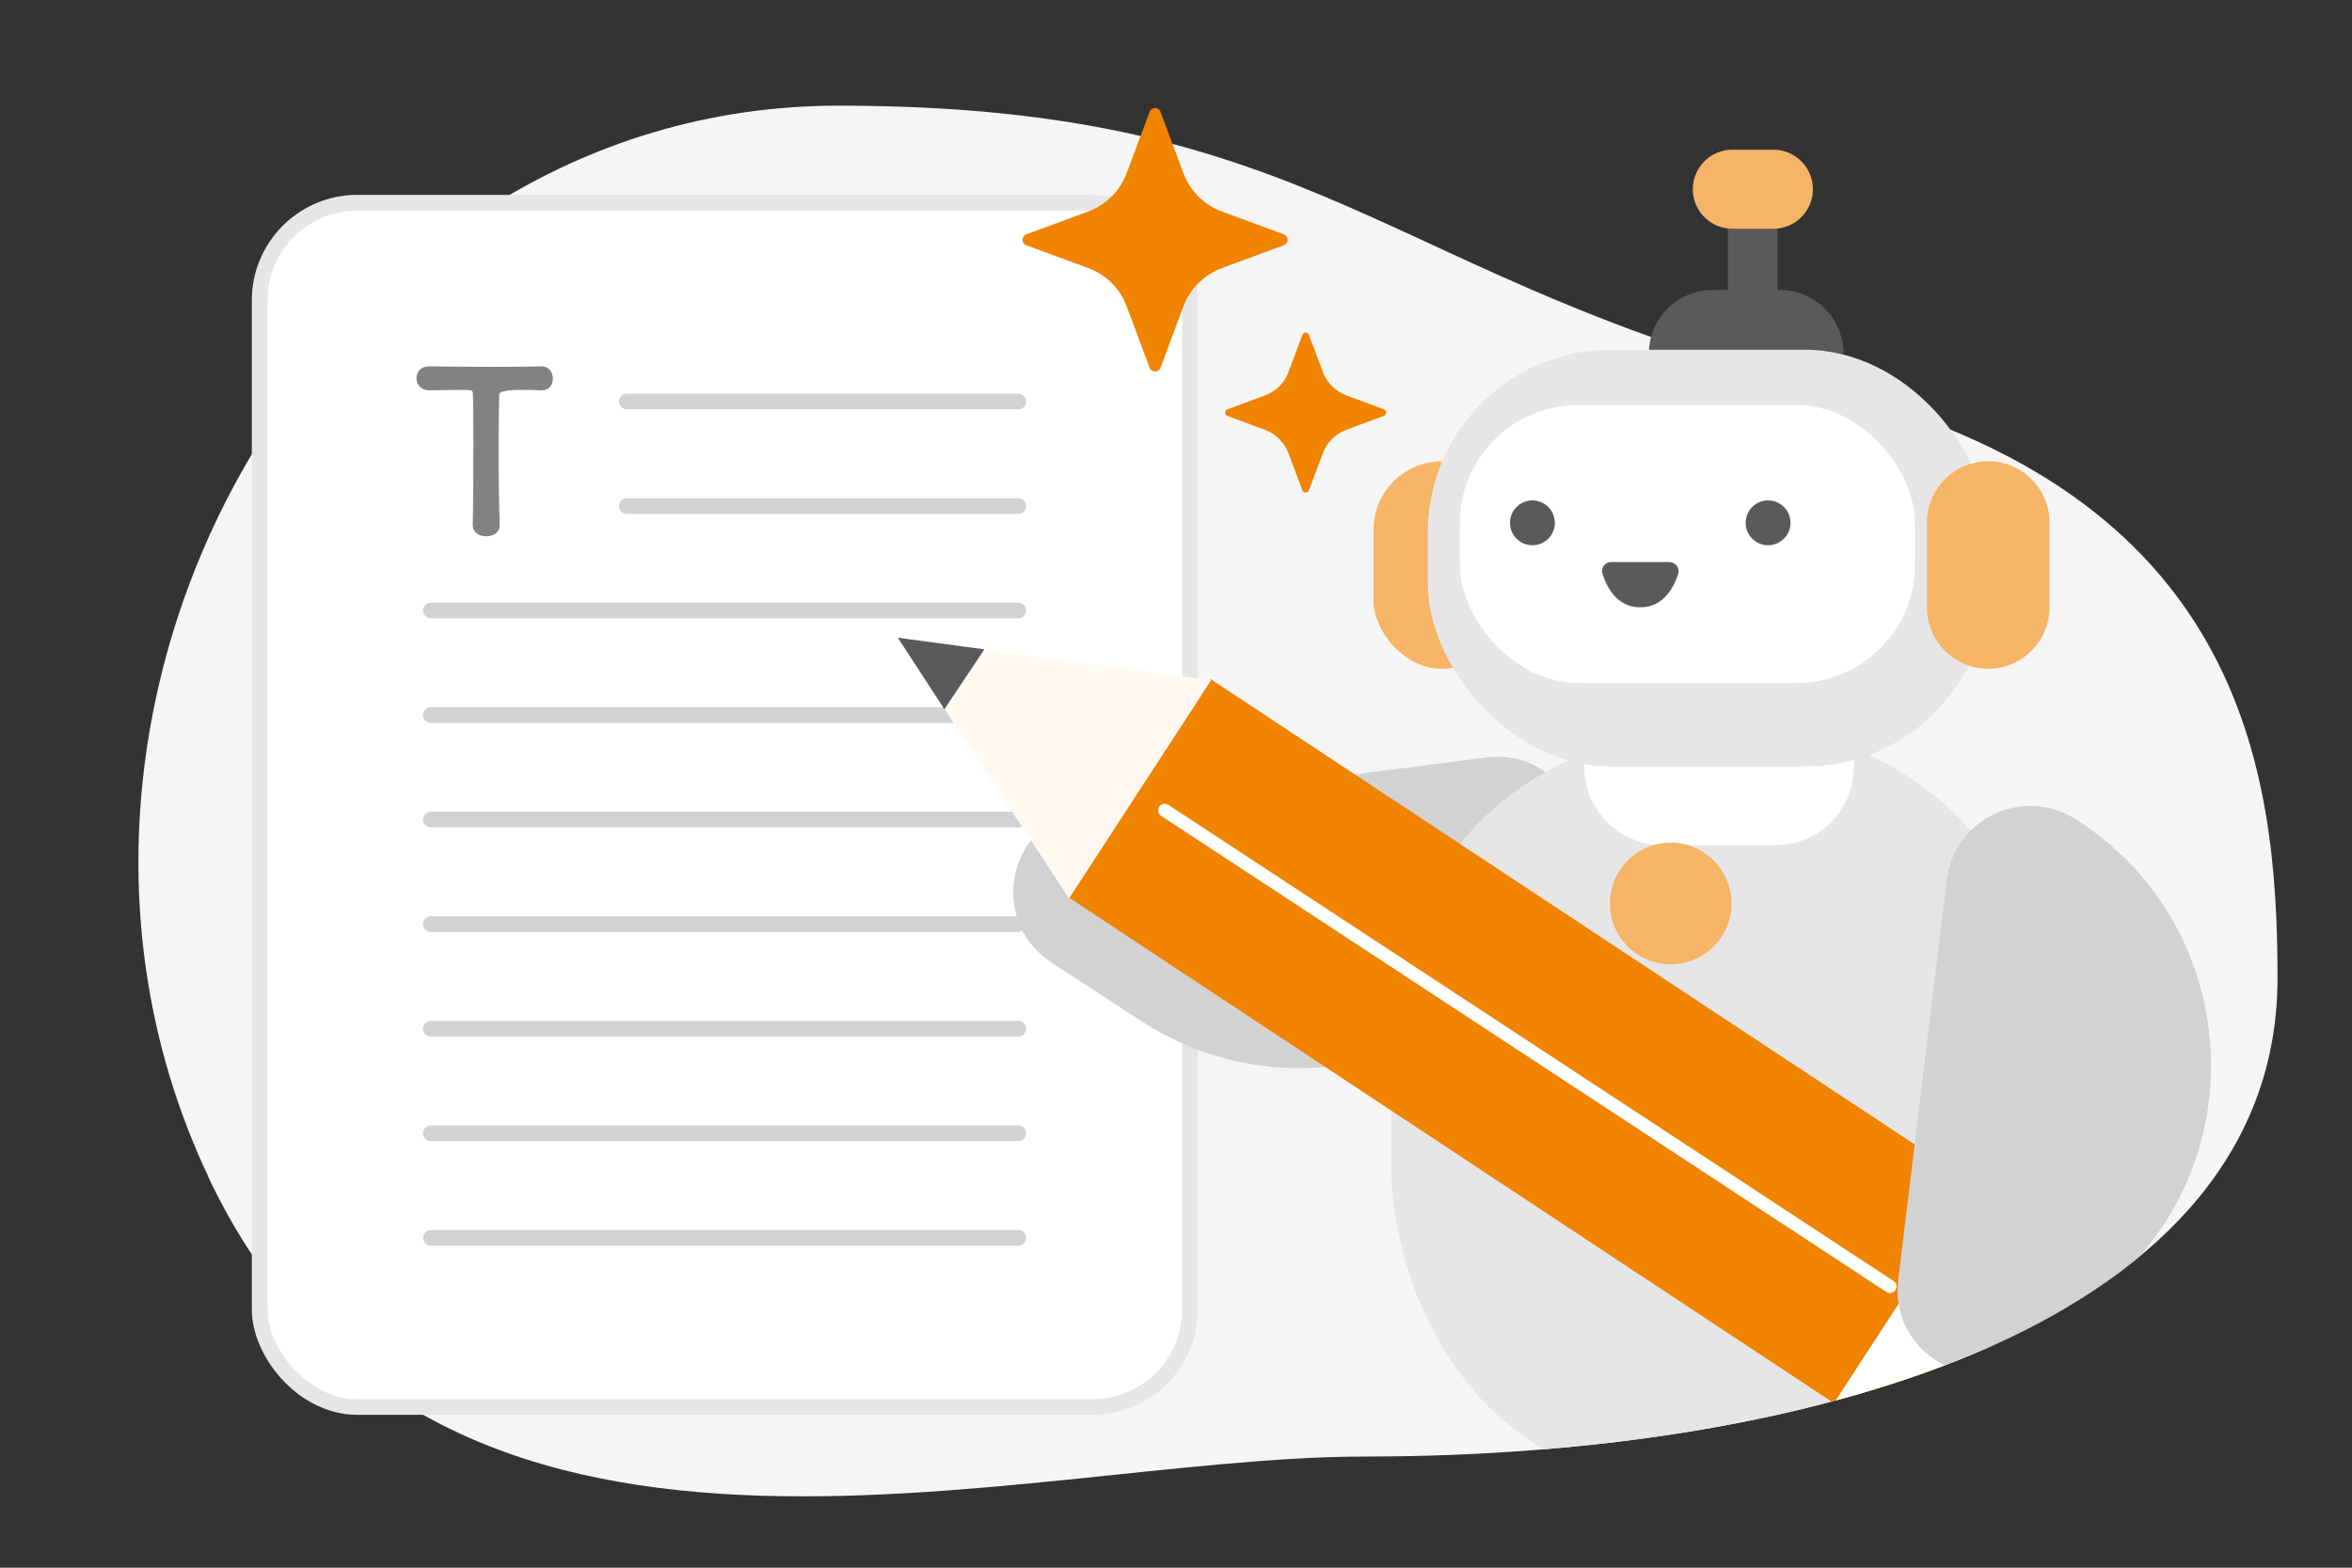 <?xml version="1.0" encoding="UTF-8"?><svg id="b" xmlns="http://www.w3.org/2000/svg" xmlns:xlink="http://www.w3.org/1999/xlink" viewBox="0 0 150 100"><rect x="0" y="0" width="150" height="100" fill="#333333" stroke="none"/><defs><style>.e{fill:#5a5a5a;}.f,.g{fill:#fff;}.h,.i,.j{fill:none;}.i{stroke:#fff;stroke-linejoin:round;stroke-width:.84px;}.i,.j{stroke-linecap:round;}.g{stroke:#e6e6e6;}.g,.j{stroke-miterlimit:10;}.j{stroke:#d2d2d2;}.k{fill:#828282;}.l{fill:#f5f5f5;}.m{fill:#fff9f2;}.n{fill:#d2d2d2;}.o{clip-path:url(#c);}.p{fill:#f6b466;}.q{fill:#f08300;}.r{fill:#e6e6e6;}</style><clipPath id="c"><path class="h" d="M13.28,75.04C-.87,45.11,20.37,6.74,53.47,6.74c30.81,0,39.53-4.88,67.72,2.11,26.48,6.57,24.06,40.15,24.06,53.54,0,21.91-29.3,30.52-58.19,30.52-22.41,0-59.45,12.47-73.79-17.86Z"/></clipPath></defs><path class="l" d="M13.28,75.04C-.87,45.11,20.37,6.74,53.47,6.74c30.81,0,34.84,11.13,63.03,18.12,26.48,6.57,28.75,24.14,28.75,37.53,0,21.91-29.3,30.52-58.19,30.52-22.41,0-59.45,12.47-73.79-17.86Z"/><rect class="g" x="16.56" y="12.93" width="59.33" height="76.82" rx="6.23" ry="6.23"/><path class="k" d="M30.15,33.46c.03-1.12.04-3.2.04-5.09,0-1.26,0-2.45-.03-3.21,0-.29-.04-.29-.89-.29-.54,0-1.22.03-1.89.03-.54,0-.82-.39-.82-.77s.26-.76.79-.76h.03c.86.01,2.38.03,3.87.03,1.22,0,2.44-.01,3.26-.03.56-.01.75.46.75.77,0,.39-.23.76-.69.76h-.06c-.49-.03-.9-.03-1.25-.03q-1.42,0-1.42.29c-.03.98-.04,2.37-.04,3.77,0,1.72.03,3.47.07,4.53.03.5-.42.75-.86.75s-.86-.24-.86-.73h0Z"/><path class="q" d="M74.01,7.13l1.47,3.93c.42,1.13,1.32,2.02,2.45,2.43l3.95,1.46c.32.12.32.57,0,.69l-3.95,1.46c-1.13.42-2.03,1.31-2.45,2.43l-1.47,3.93c-.12.32-.57.32-.69,0l-1.47-3.93c-.42-1.13-1.32-2.02-2.45-2.43l-3.95-1.46c-.32-.12-.32-.57,0-.69l3.95-1.46c1.13-.42,2.03-1.31,2.45-2.43l1.47-3.93c.12-.32.57-.32.69,0h0Z"/><path class="q" d="M83.48,21.36l.89,2.38c.26.68.8,1.22,1.49,1.48l2.4.89c.2.07.2.35,0,.42l-2.4.89c-.69.25-1.23.79-1.49,1.48l-.89,2.38c-.07.19-.35.19-.42,0l-.89-2.38c-.26-.68-.8-1.22-1.49-1.48l-2.4-.89c-.2-.07-.2-.35,0-.42l2.4-.89c.69-.25,1.23-.79,1.49-1.48l.89-2.38c.07-.19.35-.19.42,0h0Z"/><line class="j" x1="39.98" y1="25.61" x2="64.94" y2="25.61"/><line class="j" x1="39.98" y1="32.28" x2="64.94" y2="32.28"/><line class="j" x1="27.48" y1="38.94" x2="64.94" y2="38.94"/><line class="j" x1="27.48" y1="45.61" x2="64.94" y2="45.61"/><line class="j" x1="27.48" y1="52.28" x2="64.94" y2="52.28"/><line class="j" x1="27.48" y1="58.95" x2="64.94" y2="58.95"/><line class="j" x1="27.48" y1="65.62" x2="64.94" y2="65.62"/><line class="j" x1="27.48" y1="72.29" x2="64.94" y2="72.29"/><line class="j" x1="27.48" y1="78.96" x2="64.94" y2="78.96"/><g class="o"><path class="n" d="M94.8,48.32l-25.49,3.26c-4.95.63-6.43,7.09-2.25,9.82l5.69,3.71c10.24,6.68,24.04,1.82,27.83-9.81h0c1.22-3.75-1.88-7.49-5.78-6.98Z"/><path class="r" d="M88.72,74.13v-7.87c0-6.94,3.61-13.42,9.59-16.87,3.05-1.76,6.88-3.05,11.55-3.04,2.27,0,4.31.27,6.14.72,8.6,2.1,14.55,10.02,14.55,18.93v8.12c0,12.77-10.46,21.21-20.92,21.21-15.56,0-20.91-12.74-20.91-21.21Z"/><path class="f" d="M106.01,53.91h7.25c2.74,0,4.97-2.24,4.97-4.97h0c0-2.74-2.24-4.98-4.97-4.98h-7.25c-2.74,0-4.97,2.24-4.97,4.97h0c0,2.74,2.24,4.97,4.97,4.97Z"/><circle class="p" cx="106.55" cy="57.63" r="3.88"/><rect class="p" x="87.6" y="29.43" width="8.71" height="13.23" rx="4.35" ry="4.35"/><path class="e" d="M110.2,12.94v6c0,.87.71,1.58,1.58,1.58h0c.87,0,1.58-.71,1.58-1.58v-6c0-.87-.71-1.58-1.58-1.58h0c-.87,0-1.58.71-1.58,1.58Z"/><path class="p" d="M107.96,12.07h0c0,1.39,1.13,2.52,2.52,2.52h2.62c1.39,0,2.52-1.13,2.52-2.52h0c0-1.39-1.13-2.52-2.52-2.52h-2.62c-1.39,0-2.52,1.13-2.52,2.52Z"/><path class="e" d="M105.17,22.55h12.4c0-2.23-1.81-4.05-4.05-4.05h-4.31c-2.23,0-4.05,1.81-4.05,4.05h0Z"/><rect class="r" x="91.07" y="22.31" width="35.73" height="26.58" rx="11.66" ry="11.66" transform="translate(217.86 71.2) rotate(180)"/><rect class="f" x="93.09" y="25.83" width="29.03" height="17.72" rx="7.54" ry="7.54" transform="translate(215.22 69.39) rotate(-180)"/><circle class="e" cx="112.76" cy="33.35" r="1.43"/><circle class="e" cx="97.73" cy="33.35" r="1.43"/><path class="e" d="M106.47,35.85h-3.72c-.39,0-.67.38-.55.75.27.86.92,2.14,2.41,2.14s2.14-1.28,2.42-2.13c.12-.37-.16-.75-.55-.75Z"/><path class="p" d="M126.8,42.66h0c-2.15,0-3.91-1.76-3.91-3.91v-5.42c0-2.15,1.76-3.91,3.91-3.91h0c2.15,0,3.91,1.76,3.91,3.91v5.42c0,2.15-1.76,3.91-3.91,3.91Z"/><polygon class="q" points="68.15 57.24 124.59 94.55 133.65 80.63 77.21 43.32 68.15 57.24"/><polygon class="f" points="116.95 89.52 124.59 94.55 133.65 80.63 126.01 75.6 116.95 89.52"/><path class="e" d="M122.17,93l2.45,1.61c2.86,1.88,6.71,1.08,8.58-1.79l1.72-2.64c2.19-3.36,1.25-7.85-2.1-10.06l-1.59-1.05-9.06,13.92Z"/><polygon class="m" points="68.18 57.31 57.25 40.68 77.24 43.39 68.18 57.31"/><polygon class="e" points="60.23 45.24 57.26 40.68 62.78 41.42 60.23 45.24"/><line class="i" x1="120.53" y1="82.06" x2="74.28" y2="51.69"/><path class="n" d="M124.16,56.12l-3.1,25.51c-.6,4.95,5.29,7.97,8.96,4.59l5-4.6c8.99-8.29,7.67-22.85-2.67-29.38h0c-3.33-2.1-7.72-.02-8.19,3.89Z"/></g><rect class="h" width="150" height="100"/></svg>